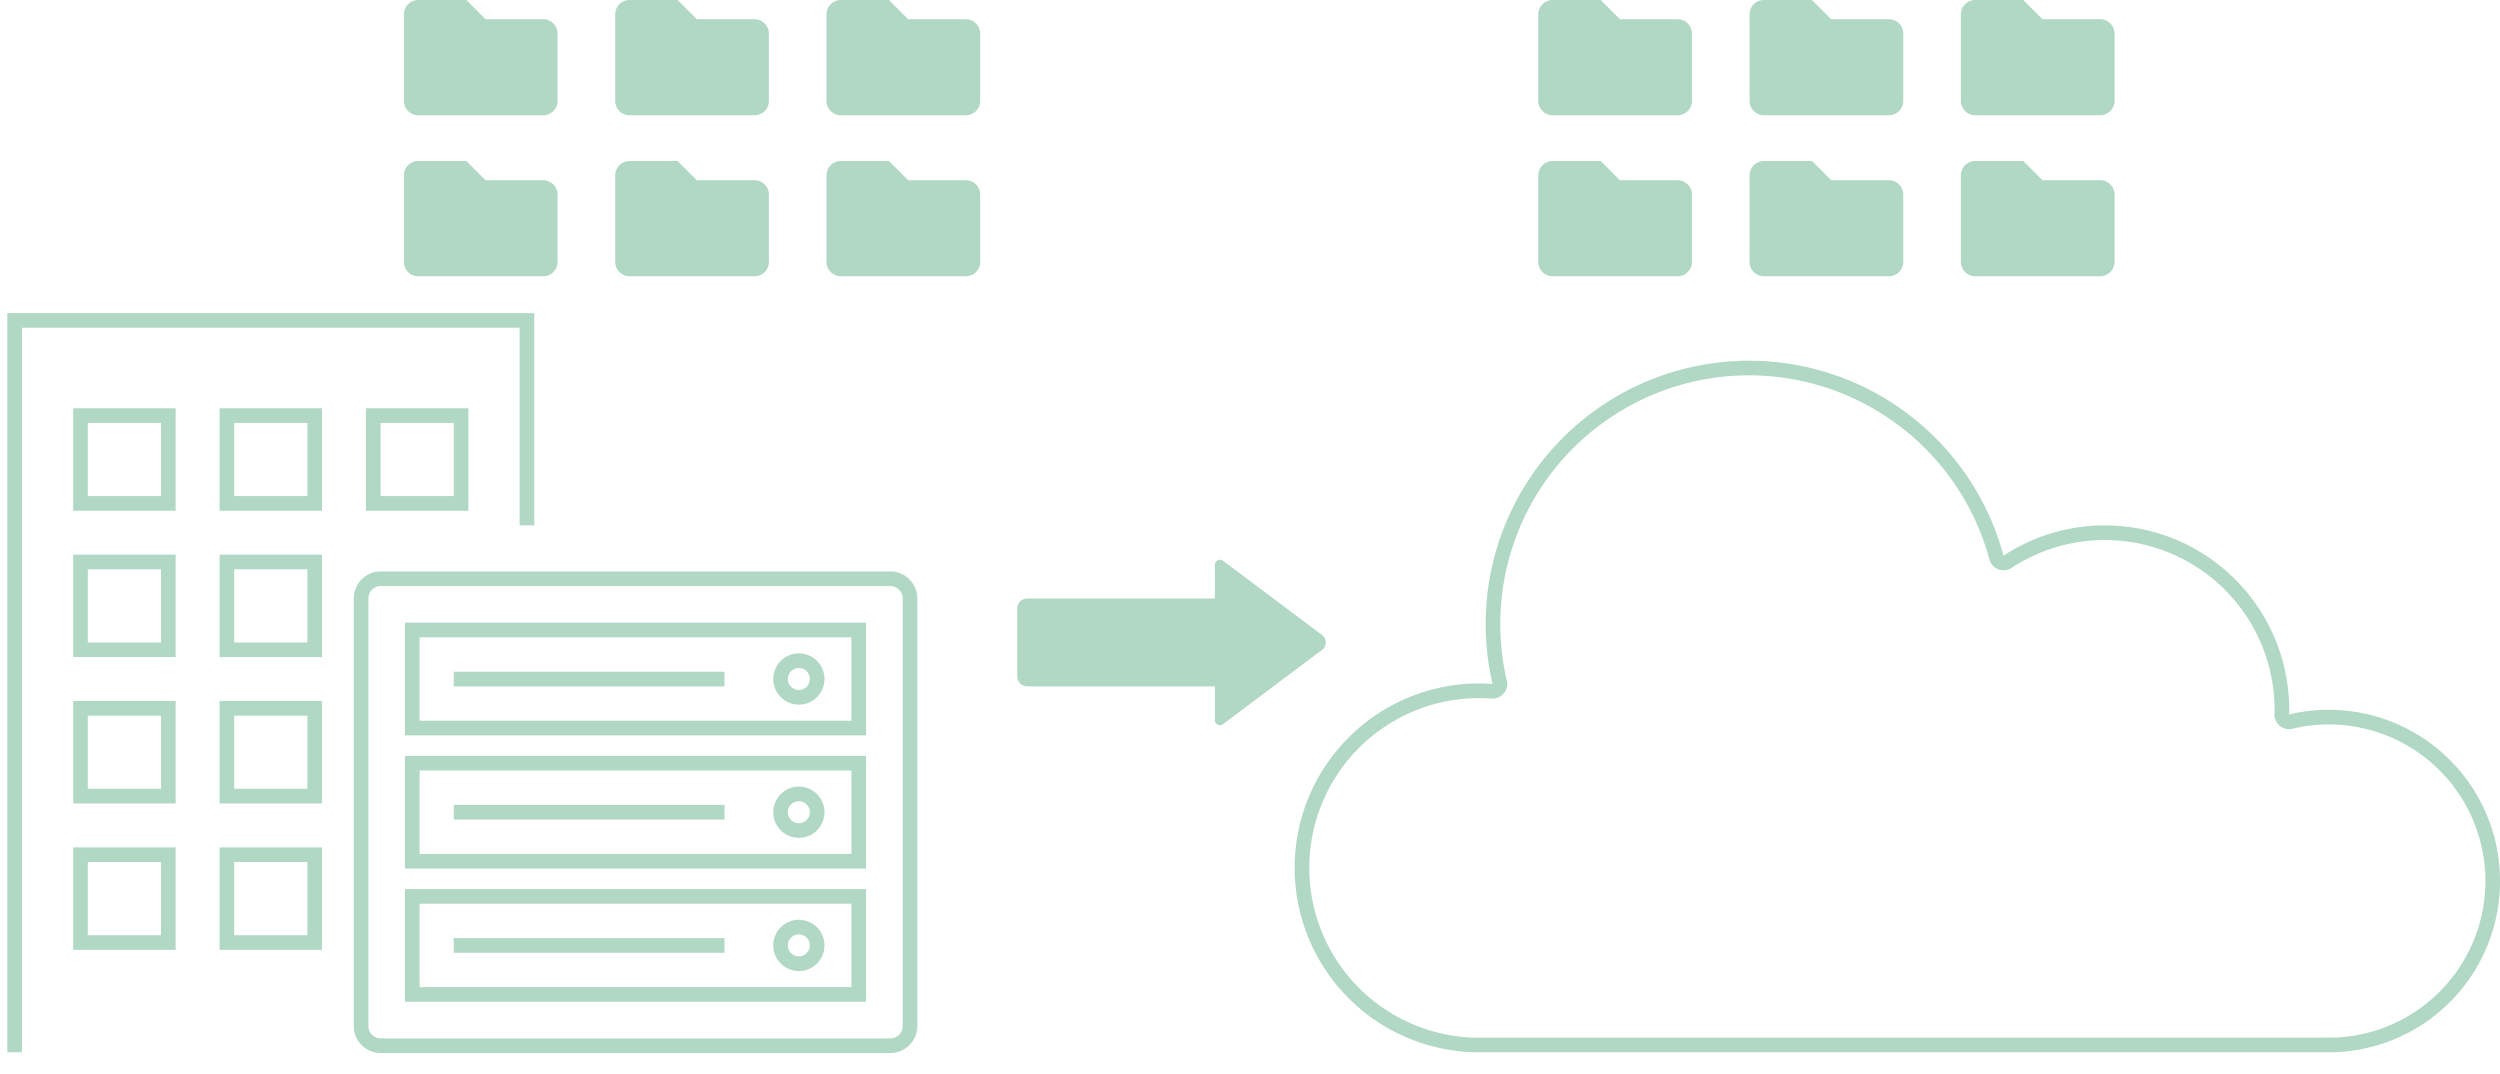<svg id="グループ_579" data-name="グループ 579" xmlns="http://www.w3.org/2000/svg" xmlns:xlink="http://www.w3.org/1999/xlink" width="341.601" height="146.786" viewBox="0 0 341.601 146.786">
  <defs>
    <clipPath id="clip-path">
      <rect id="長方形_1246" data-name="長方形 1246" width="341.601" height="146.786" fill="none"/>
    </clipPath>
    <clipPath id="clip-path-2">
      <path id="パス_643" data-name="パス 643" d="M0,40.786v103H46v-72H75v-31Z" fill="none"/>
    </clipPath>
  </defs>
  <g id="グループ_576" data-name="グループ 576">
    <g id="グループ_575" data-name="グループ 575" clip-path="url(#clip-path)">
      <path id="パス_609" data-name="パス 609" d="M76.189,4.594v9.188A1.968,1.968,0,0,1,74.22,15.75H57.158a1.968,1.968,0,0,1-1.969-1.968V1.969A1.969,1.969,0,0,1,57.158,0H63.72l2.625,2.625H74.22a1.969,1.969,0,0,1,1.969,1.969" fill="#b1d8c4"/>
      <path id="パス_610" data-name="パス 610" d="M105.062,4.594v9.188a1.969,1.969,0,0,1-1.97,1.968H86.03a1.967,1.967,0,0,1-1.968-1.968V1.969A1.968,1.968,0,0,1,86.03,0h6.562l2.625,2.625h7.875a1.97,1.97,0,0,1,1.97,1.969" fill="#b1d8c4"/>
      <path id="パス_611" data-name="パス 611" d="M133.934,4.594v9.188a1.968,1.968,0,0,1-1.969,1.968H114.9a1.968,1.968,0,0,1-1.969-1.968V1.969A1.969,1.969,0,0,1,114.9,0h6.562l2.625,2.625h7.875a1.969,1.969,0,0,1,1.969,1.969" fill="#b1d8c4"/>
      <path id="パス_612" data-name="パス 612" d="M76.189,26.594v9.188A1.968,1.968,0,0,1,74.22,37.75H57.158a1.968,1.968,0,0,1-1.969-1.968V23.969A1.969,1.969,0,0,1,57.158,22H63.72l2.625,2.625H74.22a1.969,1.969,0,0,1,1.969,1.969" fill="#b1d8c4"/>
      <path id="パス_613" data-name="パス 613" d="M105.062,26.594v9.188a1.969,1.969,0,0,1-1.97,1.968H86.03a1.967,1.967,0,0,1-1.968-1.968V23.969A1.968,1.968,0,0,1,86.03,22h6.562l2.625,2.625h7.875a1.97,1.97,0,0,1,1.97,1.969" fill="#b1d8c4"/>
      <path id="パス_614" data-name="パス 614" d="M133.934,26.594v9.188a1.968,1.968,0,0,1-1.969,1.968H114.9a1.968,1.968,0,0,1-1.969-1.968V23.969A1.969,1.969,0,0,1,114.9,22h6.562l2.625,2.625h7.875a1.969,1.969,0,0,1,1.969,1.969" fill="#b1d8c4"/>
      <path id="パス_615" data-name="パス 615" d="M231.189,4.594v9.188a1.968,1.968,0,0,1-1.969,1.968H212.158a1.968,1.968,0,0,1-1.969-1.968V1.969A1.969,1.969,0,0,1,212.158,0h6.562l2.625,2.625h7.875a1.969,1.969,0,0,1,1.969,1.969" fill="#b1d8c4"/>
      <path id="パス_616" data-name="パス 616" d="M260.061,4.594v9.188a1.968,1.968,0,0,1-1.969,1.968H241.03a1.968,1.968,0,0,1-1.969-1.968V1.969A1.969,1.969,0,0,1,241.03,0h6.562l2.625,2.625h7.875a1.969,1.969,0,0,1,1.969,1.969" fill="#b1d8c4"/>
      <path id="パス_617" data-name="パス 617" d="M288.934,4.594v9.188a1.968,1.968,0,0,1-1.969,1.968H269.9a1.968,1.968,0,0,1-1.969-1.968V1.969A1.969,1.969,0,0,1,269.9,0h6.562l2.625,2.625h7.875a1.969,1.969,0,0,1,1.969,1.969" fill="#b1d8c4"/>
      <path id="パス_618" data-name="パス 618" d="M231.189,26.594v9.188a1.968,1.968,0,0,1-1.969,1.968H212.158a1.968,1.968,0,0,1-1.969-1.968V23.969A1.969,1.969,0,0,1,212.158,22h6.562l2.625,2.625h7.875a1.969,1.969,0,0,1,1.969,1.969" fill="#b1d8c4"/>
      <path id="パス_619" data-name="パス 619" d="M260.061,26.594v9.188a1.968,1.968,0,0,1-1.969,1.968H241.03a1.968,1.968,0,0,1-1.969-1.968V23.969A1.969,1.969,0,0,1,241.03,22h6.562l2.625,2.625h7.875a1.969,1.969,0,0,1,1.969,1.969" fill="#b1d8c4"/>
      <path id="パス_620" data-name="パス 620" d="M288.934,26.594v9.188a1.968,1.968,0,0,1-1.969,1.968H269.9a1.968,1.968,0,0,1-1.969-1.968V23.969A1.969,1.969,0,0,1,269.9,22h6.562l2.625,2.625h7.875a1.969,1.969,0,0,1,1.969,1.969" fill="#b1d8c4"/>
      <path id="パス_621" data-name="パス 621" d="M116.338,134.881h-59v-11.4h59Zm2-13.4h-63v15.4h63Z" fill="#b1d8c4"/>
      <path id="パス_622" data-name="パス 622" d="M109.157,127.681a1.5,1.5,0,1,1-1.5,1.5,1.5,1.5,0,0,1,1.5-1.5m0-2a3.5,3.5,0,1,0,3.5,3.5,3.5,3.5,0,0,0-3.5-3.5" fill="#b1d8c4"/>
      <path id="パス_623" data-name="パス 623" d="M116.338,116.681h-59v-11.4h59Zm2-13.4h-63v15.4h63Z" fill="#b1d8c4"/>
      <path id="パス_624" data-name="パス 624" d="M109.157,109.481a1.5,1.5,0,1,1-1.5,1.5,1.5,1.5,0,0,1,1.5-1.5m0-2a3.5,3.5,0,1,0,3.5,3.5,3.5,3.5,0,0,0-3.5-3.5" fill="#b1d8c4"/>
      <path id="パス_625" data-name="パス 625" d="M116.338,98.481h-59v-11.4h59Zm2-13.4h-63v15.4h63Z" fill="#b1d8c4"/>
      <path id="パス_626" data-name="パス 626" d="M109.157,91.281a1.5,1.5,0,1,1-1.5,1.5,1.5,1.5,0,0,1,1.5-1.5m0-2a3.5,3.5,0,1,0,3.5,3.5,3.5,3.5,0,0,0-3.5-3.5" fill="#b1d8c4"/>
      <path id="パス_627" data-name="パス 627" d="M121.654,80.081a1.687,1.687,0,0,1,1.685,1.685V140.2a1.687,1.687,0,0,1-1.685,1.685H52.024a1.686,1.686,0,0,1-1.685-1.685V81.766a1.686,1.686,0,0,1,1.685-1.685h69.63m0-2H52.024a3.685,3.685,0,0,0-3.685,3.685V140.2a3.685,3.685,0,0,0,3.685,3.685h69.63a3.685,3.685,0,0,0,3.685-3.685V81.766a3.685,3.685,0,0,0-3.685-3.685" fill="#b1d8c4"/>
      <rect id="長方形_1243" data-name="長方形 1243" width="37" height="2" transform="translate(62 91.786)" fill="#b1d8c4"/>
      <rect id="長方形_1244" data-name="長方形 1244" width="37" height="2" transform="translate(62 109.986)" fill="#b1d8c4"/>
      <rect id="長方形_1245" data-name="長方形 1245" width="37" height="2" transform="translate(62 128.186)" fill="#b1d8c4"/>
      <path id="パス_628" data-name="パス 628" d="M239,51.286a34.037,34.037,0,0,1,32.832,25.16,2,2,0,0,0,3.031,1.152A23.2,23.2,0,0,1,310.8,96.986c0,.118-.005.234-.008.351l-.008.237a2,2,0,0,0,2.461,2,21.4,21.4,0,1,1,4.955,42.217H202.1a23.2,23.2,0,1,1,0-46.4c.505,0,1.045.022,1.7.069.049,0,.1,0,.144,0a2,2,0,0,0,1.949-2.452A33.987,33.987,0,0,1,239,51.286m0-2A35.989,35.989,0,0,0,203.944,93.46c-.609-.044-1.223-.074-1.843-.074a25.2,25.2,0,1,0,0,50.4H318.2a23.4,23.4,0,1,0-5.417-46.163c.006-.212.017-.423.017-.637a25.2,25.2,0,0,0-39.036-21.059A36.01,36.01,0,0,0,239,49.286" fill="#b1d8c4"/>
      <path id="パス_629" data-name="パス 629" d="M180.655,86.777,167.12,76.626a.7.7,0,0,0-1.12.56v4.6H140.357A1.356,1.356,0,0,0,139,83.143v9.286a1.357,1.357,0,0,0,1.357,1.357H166v4.6a.7.7,0,0,0,1.12.56l13.535-10.151a1.261,1.261,0,0,0,0-2.017" fill="#b1d8c4"/>
    </g>
  </g>
  <g id="グループ_578" data-name="グループ 578">
    <g id="グループ_577" data-name="グループ 577" clip-path="url(#clip-path-2)">
      <path id="パス_630" data-name="パス 630" d="M71,144.786H3v-100H71Zm2-102H1v104H73Z" fill="#b1d8c4"/>
      <path id="パス_631" data-name="パス 631" d="M22,67.786H12v-10H22Zm2-12H10v14H24Z" fill="#b1d8c4"/>
      <path id="パス_632" data-name="パス 632" d="M62,67.786H52v-10H62Zm2-12H50v14H64Z" fill="#b1d8c4"/>
      <path id="パス_633" data-name="パス 633" d="M42,67.786H32v-10H42Zm2-12H30v14H44Z" fill="#b1d8c4"/>
      <path id="パス_634" data-name="パス 634" d="M22,87.786H12v-10H22Zm2-12H10v14H24Z" fill="#b1d8c4"/>
      <path id="パス_635" data-name="パス 635" d="M62,85.786H52v-10H62Zm2-12H50v14H64Z" fill="#b1d8c4"/>
      <path id="パス_636" data-name="パス 636" d="M42,87.786H32v-10H42Zm2-12H30v14H44Z" fill="#b1d8c4"/>
      <path id="パス_637" data-name="パス 637" d="M22,107.786H12v-10H22Zm2-12H10v14H24Z" fill="#b1d8c4"/>
      <path id="パス_638" data-name="パス 638" d="M62,105.786H52v-10H62Zm2-12H50v14H64Z" fill="#b1d8c4"/>
      <path id="パス_639" data-name="パス 639" d="M42,107.786H32v-10H42Zm2-12H30v14H44Z" fill="#b1d8c4"/>
      <path id="パス_640" data-name="パス 640" d="M22,127.786H12v-10H22Zm2-12H10v14H24Z" fill="#b1d8c4"/>
      <path id="パス_641" data-name="パス 641" d="M62,125.786H52v-10H62Zm2-12H50v14H64Z" fill="#b1d8c4"/>
      <path id="パス_642" data-name="パス 642" d="M42,127.786H32v-10H42Zm2-12H30v14H44Z" fill="#b1d8c4"/>
    </g>
  </g>
</svg>
